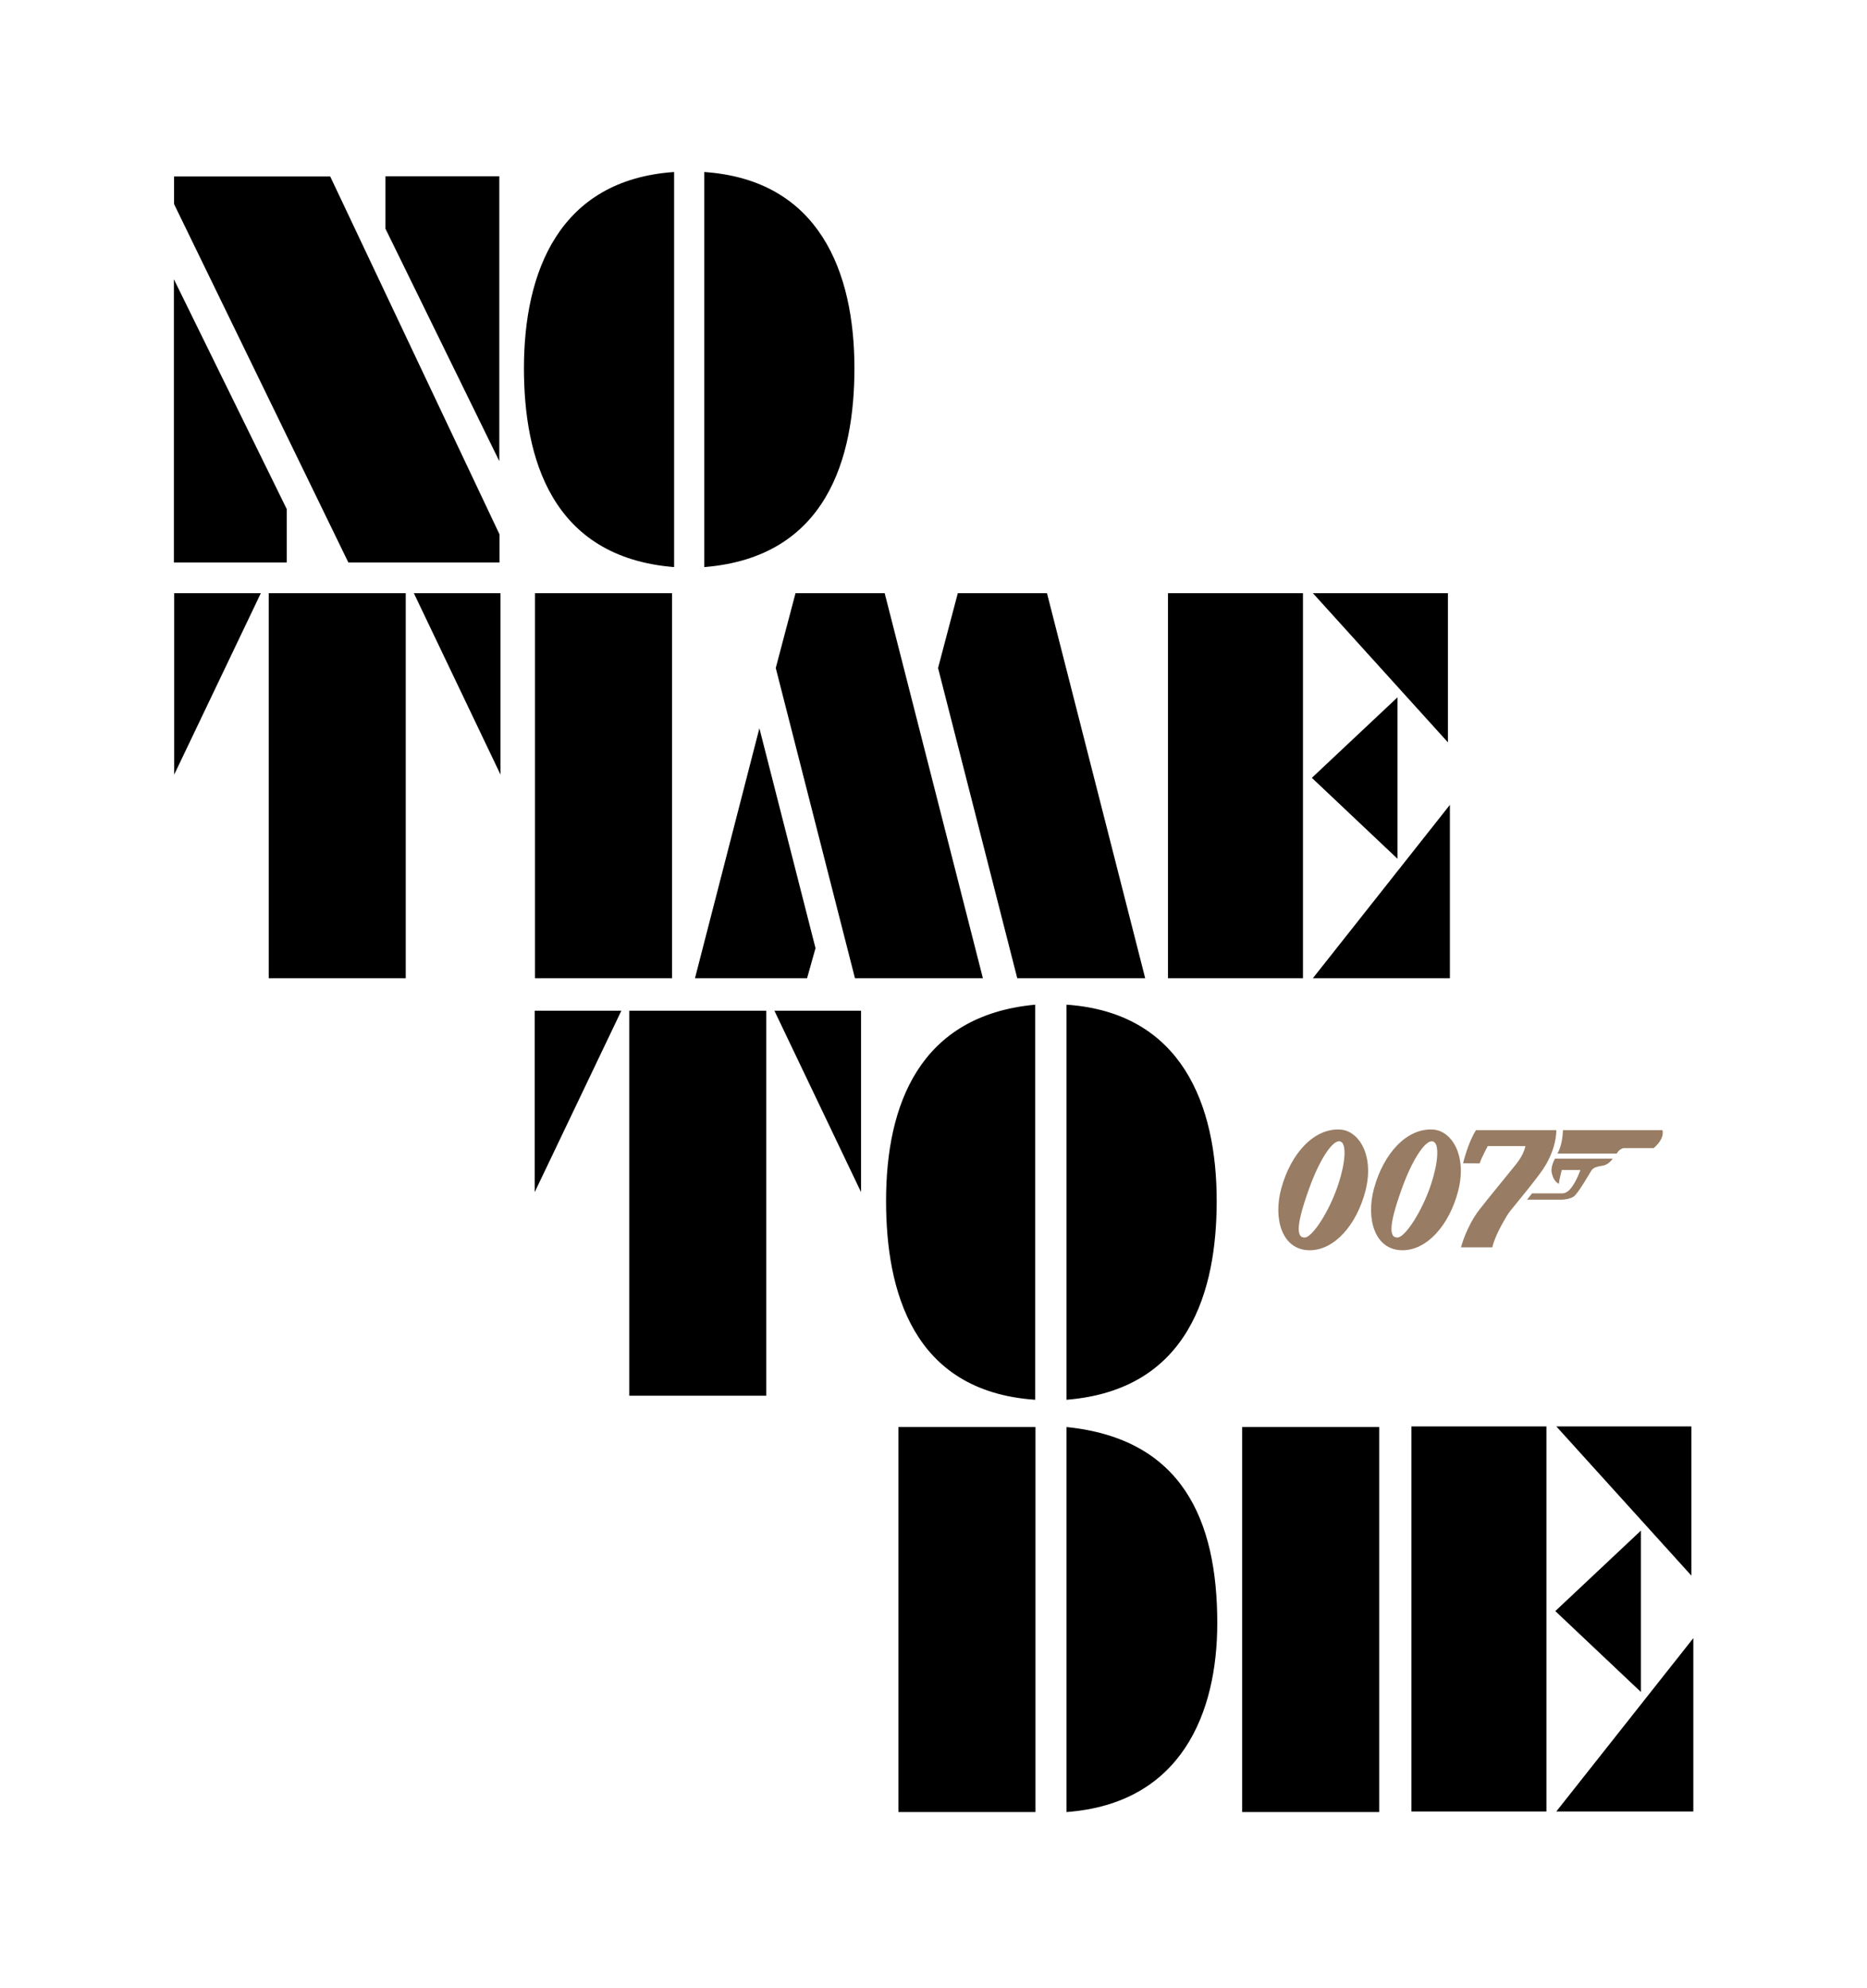 <?xml version="1.0" encoding="UTF-8"?>
<svg width="322.1" height="342.8" version="1.1" xmlns="http://www.w3.org/2000/svg">
 <path d="m184 312.5c19.904-1.489 26.007-17.182 26.007-32.583 0-17.79-6.056-31.788-26.007-33.815zm-29 0v-66.398h23.64v66.398zm128.1-20.7-14.775-13.957 14.775-13.885zm-14.6 20.6h23.639v-29.896zm23.3-66.4h-23.292l23.292 25.725zm-48.3 66.4v-66.398h23.292v66.398zm-29.2 0.1v-66.398h23.64v66.398zm-80.7-138.2h14.948v31.287zm-26.4 0h-14.948v31.287zm25 66.4h-23.64v-66.398h23.64zm51.8 0.7c21.22-1.708 25.908-18.903 25.908-34.304 0-16.518-6.001-32.463-25.908-33.832zm-5.4 0c-21.22-1.445-25.734-18.903-25.734-34.304 0-16.518 5.739-31.98 25.734-33.832zm62.5-93.3-14.775-13.957 14.775-13.885zm-14.6 20.6h23.64v-29.896zm23.3-66.4h-23.292l23.292 25.725zm-48.3 66.4v-66.398h23.292v66.398zm-26 0-13.663-53.498 3.406-12.9h15.387l16.942 66.398zm-28 0-13.663-53.498 3.406-12.9h15.387l16.942 66.398zm-27.6 0h19.339l1.456-5.182-9.682-37.925zm-27.6 0v-66.398h23.639v66.398zm-20.9-66.4h14.948v31.287zm-26.4 0h-14.948v31.287zm25 66.4h-23.639v-66.398h23.639zm51.5-70.9c21.22-1.708 25.908-18.903 25.908-34.304 0-16.518-6.001-32.463-25.908-33.832zm-5.2 0c-21.22-1.708-25.908-18.903-25.908-34.304 0-16.518 6.001-32.463 25.908-33.832zm-49.8-67.4h19.641v49.126l-19.641-40.088zm-6.4 66.6h26.074v-4.854l-29.206-61.717h-26.936v4.768zm-30.1 0v-48.842l19.468 39.63v9.212z"/>
 <path d="m231.2 194.8c-4.434-0.257-8.453 3.989-10.144 10.131-1.436 5.252 0.108 10.589 4.782 10.68 4.316 0.09 8.2-4.322 9.732-10.237 1.554-6.067-1.086-10.388-4.369-10.574zm-0.8 10.8c-1.582 4.095-4.117 7.817-5.312 7.817-0.28-0.014-0.569-0.029-0.767-0.347-0.171-0.252-0.262-0.629-0.262-1.147 0-1.313 0.571-3.526 1.761-6.856 1.721-4.809 3.864-8.2 5.181-8.255 0.158 0.026 0.301-0.014 0.604 0.302 0.777 1.076 0.257 4.729-1.205 8.486zm38.1-10.7h-13.851c-1.401 2.163-2.233 5.71-2.233 5.71l2.862 0.02c0.216-0.8 1.391-2.978 1.391-2.978h6.504c-0.443 1.942-1.741 3.235-2.535 4.256-0.795 1.011-3.642 4.432-5.41 6.706-2.266 2.932-3.174 6.499-3.174 6.499h5.41c0.438-2.022 2.022-4.608 2.53-5.483 0.523-0.921 2.882-3.466 5.772-7.365 2.89-3.899 2.734-7.365 2.734-7.365zm18.3 0h-17.149c-0.106 2.817-0.971 4.04-0.971 4.04h10.247c0.498-0.941 1.298-0.941 1.298-0.941h5.066c2.063-1.766 1.51-3.099 1.51-3.099zm-19.1 7.3c0.256 1.268 0.8 1.695 1.232 1.982l0.116-0.764 0.392-1.65h3.21s-0.79 2.374-1.942 3.496c-0.644 0.624-1.192 0.543-1.554 0.543h-4.839l-0.86 1.087h5.986s1.585-0.041 2.239-0.694c0.865-0.87 2.525-3.783 2.888-4.361 0.362-0.584 1.373-0.715 1.871-0.8 0.498-0.076 1.162-0.352 1.806-1.222h-9.966s-0.789 1.308-0.578 2.384zm-20.5-7.4c-4.434-0.257-8.453 3.989-10.144 10.131-1.436 5.252 0.108 10.589 4.782 10.68 4.316 0.09 8.2-4.322 9.732-10.237 1.554-6.067-1.086-10.388-4.369-10.574zm-0.8 10.8c-1.582 4.095-4.117 7.817-5.312 7.817-0.28-0.014-0.569-0.029-0.767-0.347-0.171-0.252-0.262-0.629-0.262-1.147 0-1.313 0.571-3.526 1.761-6.856 1.721-4.809 3.864-8.2 5.181-8.255 0.158 0.026 0.301-0.014 0.604 0.302 0.777 1.076 0.257 4.729-1.205 8.486z" fill="#987c63"/>
</svg>
